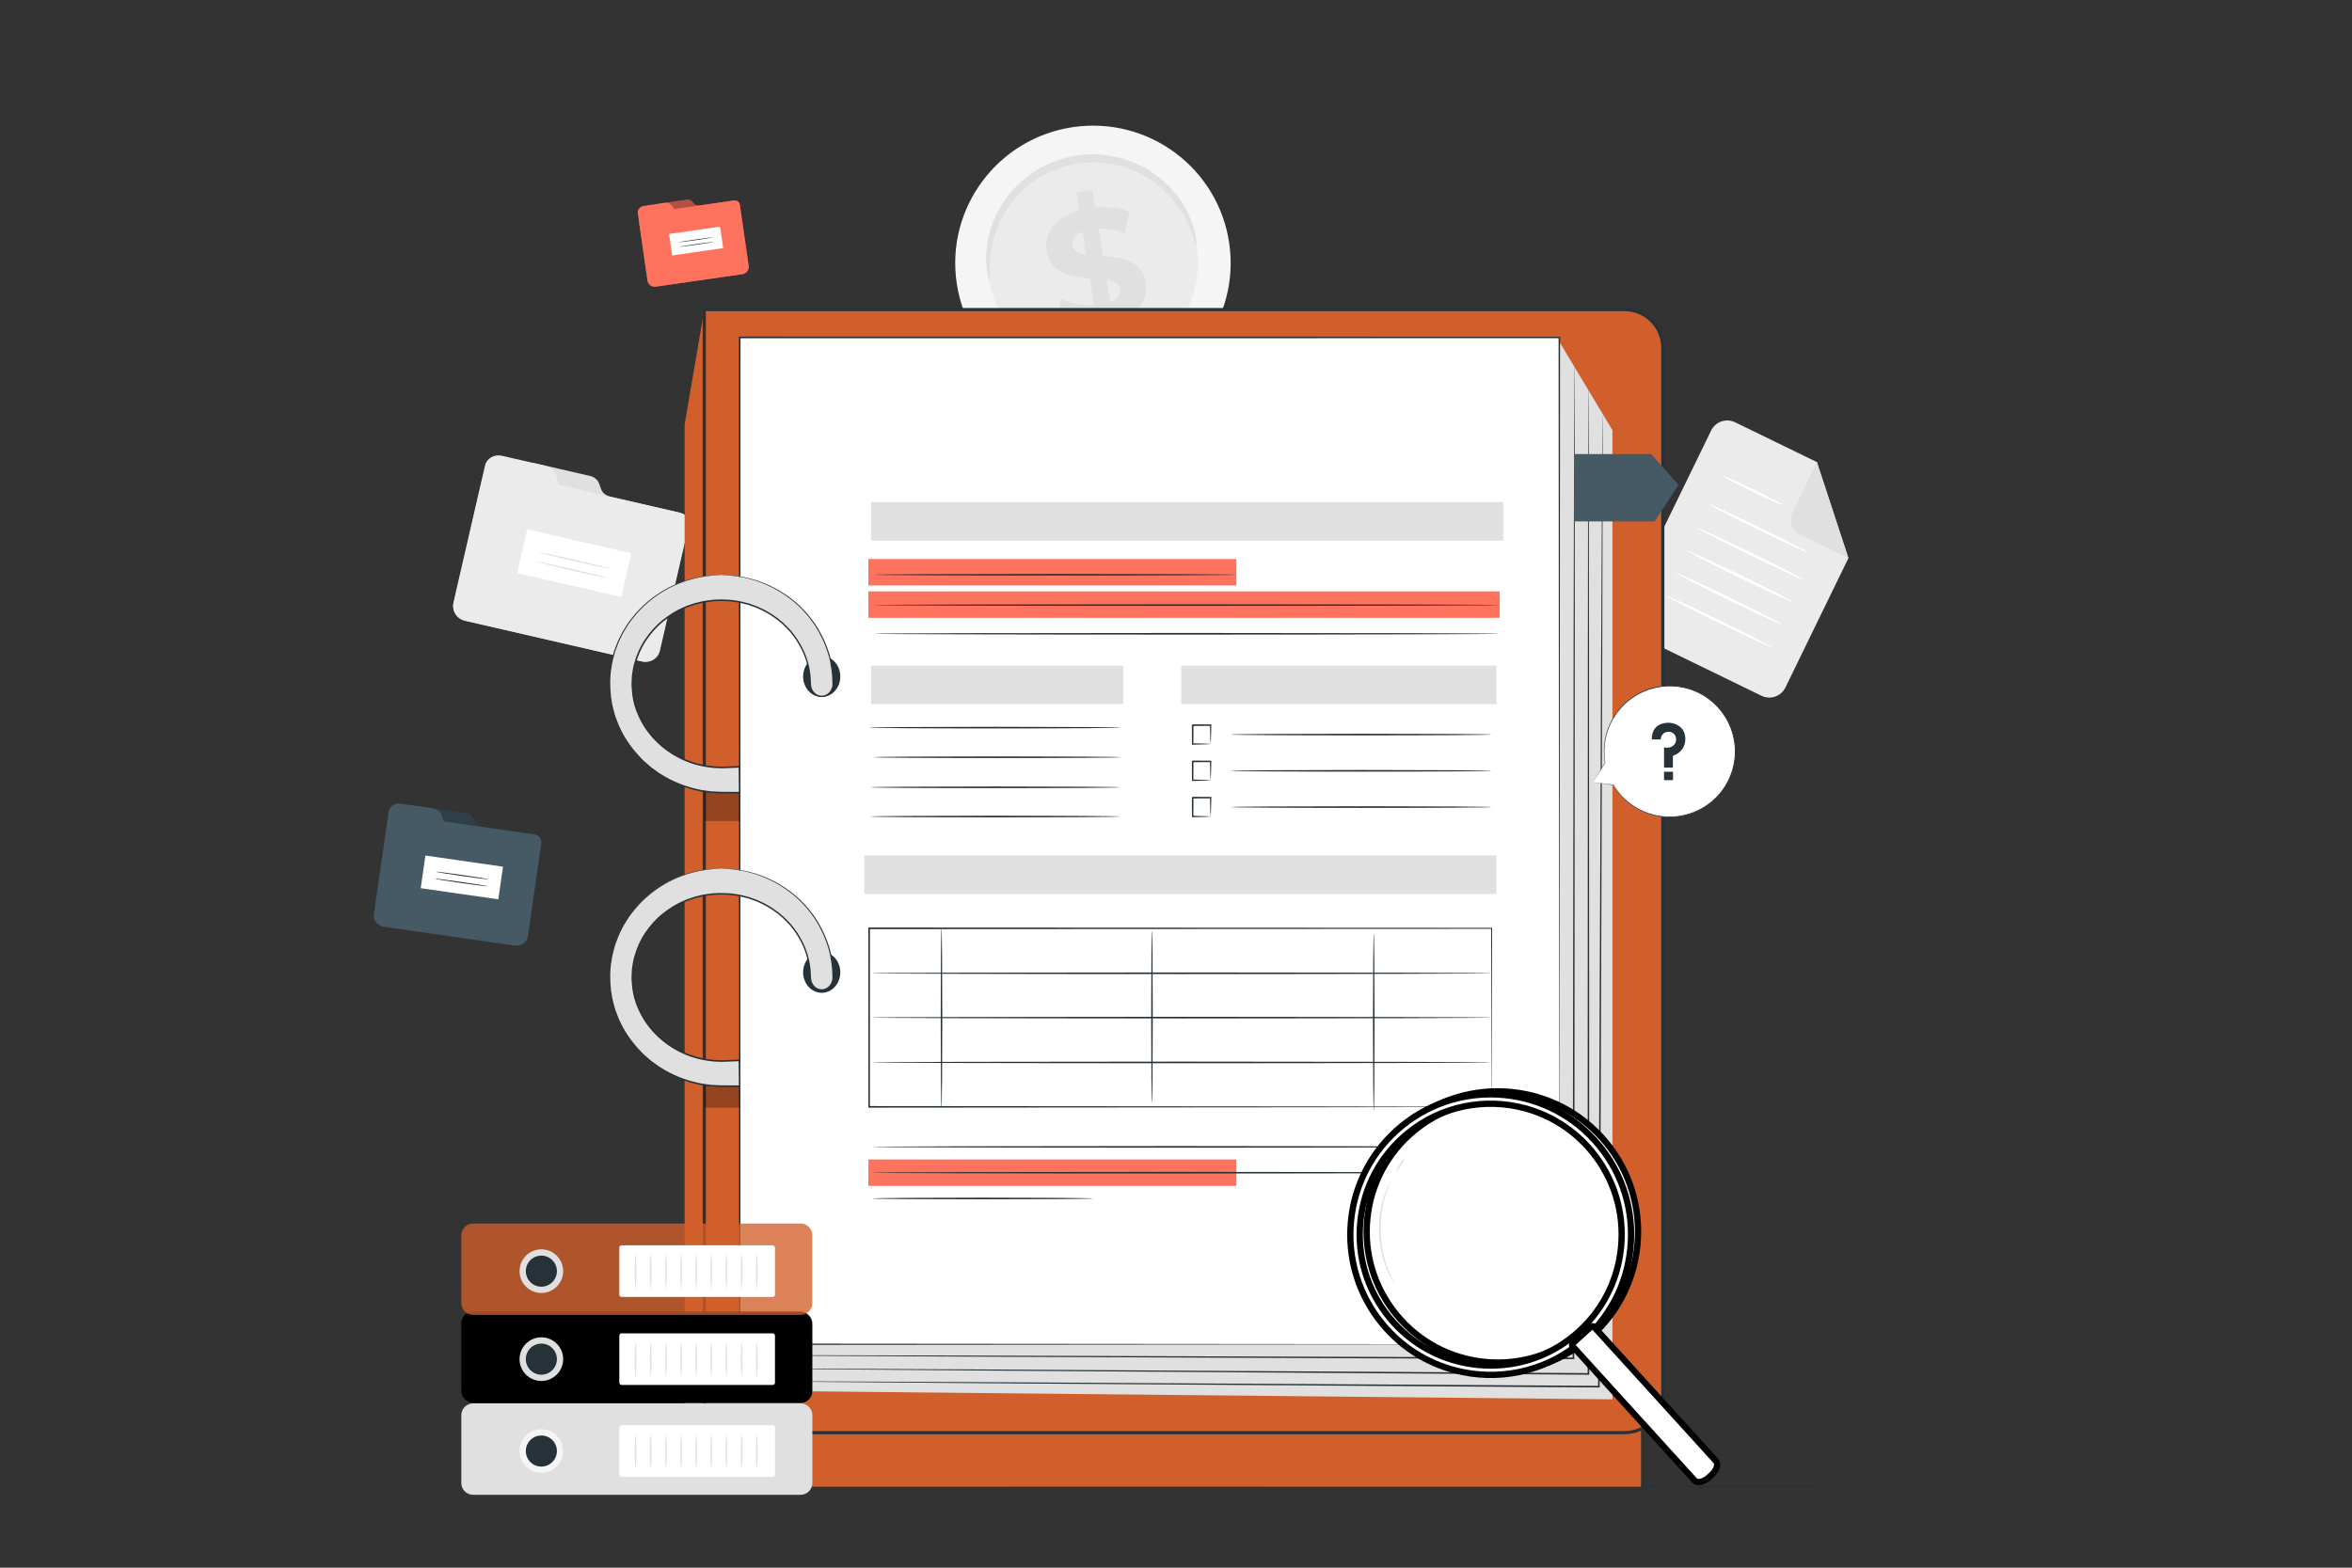 <svg xmlns="http://www.w3.org/2000/svg" viewBox="0 0 750 500"><rect x="0" y="0" width="750" height="500" fill="#333333" stroke="none"/><defs><style>      .cls-1 {        fill: #263238;      }      .cls-2 {        opacity: .3;      }      .cls-3, .cls-4 {        fill: #fff;      }      .cls-5 {        opacity: .78;      }      .cls-5, .cls-6 {        fill: #d15f2b;      }      .cls-7 {        fill: #e0e0e0;      }      .cls-8 {        fill: #455a64;      }      .cls-4 {        stroke: #000;        stroke-miterlimit: 10;        stroke-width: 2px;      }      .cls-9 {        fill: #ebebeb;      }      .cls-10 {        fill: #f5f5f5;      }      .cls-11 {        fill: #ff725e;      }    </style></defs><g id="Background_Complete" data-name="Background Complete"><g><g><path class="cls-10" d="M391.974,77.579c3.479,23.947-13.157,46.186-37.158,49.675-24.002,3.488-46.28-13.096-49.76-37.044-3.481-23.946,13.156-46.186,37.157-49.674,24.001-3.488,46.28,13.097,49.76,37.042Z"></path><path class="cls-9" d="M381.633,79.082c2.652,18.247-10.026,35.196-28.318,37.854-18.289,2.658-35.268-9.981-37.919-28.228-2.651-18.249,10.027-35.198,28.317-37.856,18.291-2.657,35.268,9.981,37.92,28.229Z"></path><path class="cls-7" d="M381.474,78.045c-.2.037-.552-1.396-1.454-3.855-.912-2.443-2.445-5.943-5.296-9.596-1.423-1.818-3.165-3.665-5.259-5.381-2.106-1.695-4.543-3.282-7.313-4.52-1.381-.624-2.835-1.182-4.36-1.612-1.522-.439-3.104-.801-4.738-1.007-1.63-.211-3.306-.336-5.006-.292-1.699.041-3.418.204-5.14.498-1.718.317-3.391.755-4.999,1.301-1.612.544-3.141,1.238-4.6,1.997-1.464.757-2.824,1.641-4.102,2.577-1.284.929-2.457,1.955-3.539,3.015-2.174,2.116-3.916,4.446-5.308,6.762-1.375,2.331-2.374,4.665-3.085,6.863-1.418,4.409-1.65,8.223-1.665,10.83,0,2.618.164,4.085-.037,4.119-.147.03-.647-1.383-.96-4.066-.294-2.666-.345-6.666.922-11.391.636-2.353,1.594-4.873,2.977-7.403,1.4-2.516,3.196-5.056,5.482-7.377,1.137-1.162,2.378-2.285,3.744-3.307,1.361-1.028,2.815-1.999,4.384-2.831,1.566-.835,3.213-1.595,4.949-2.192,1.734-.6,3.538-1.076,5.39-1.416,1.857-.318,3.713-.491,5.547-.525,1.836-.037,3.643.111,5.4.355,1.759.241,3.46.652,5.09,1.149,1.634.489,3.187,1.116,4.654,1.815,2.943,1.392,5.506,3.158,7.687,5.038,2.167,1.899,3.937,3.935,5.344,5.926,2.817,4,4.147,7.773,4.79,10.378.63,2.627.647,4.124.499,4.149Z"></path></g><path class="cls-7" d="M355.132,103.104l.923,5.757-5.14.821-.897-5.601c-5.137.506-10.275-.305-13.455-2.062l1.821-6.723c2.875,1.491,6.796,2.285,10.556,2.053l-1.375-8.584c-5.927-.472-12.604-1.354-13.78-8.704-.872-5.448,2.336-10.757,10.308-12.982l-.913-5.706,5.14-.823.897,5.603c3.904-.309,7.82.118,10.934,1.464l-1.556,6.734c-2.86-1.07-5.672-1.516-8.292-1.415l1.4,8.738c5.918.422,12.493,1.321,13.653,8.566.855,5.346-2.31,10.597-10.223,12.865ZM346.357,81.211l-1.17-7.297c-2.624,1.052-3.465,2.717-3.194,4.413.289,1.797,1.987,2.529,4.364,2.885ZM357.18,92.182c-.289-1.8-1.935-2.537-4.269-2.956l1.136,7.093c2.48-.976,3.396-2.493,3.133-4.138Z"></path></g><g><g><path class="cls-9" d="M561.681,221.904l-41.116-20.022c-2.841-1.384-4.023-4.809-2.639-7.65l27.713-56.91c1.384-2.841,4.809-4.023,7.65-2.64l26.076,12.698,10.054,30.634-20.088,41.25c-1.383,2.841-4.808,4.023-7.65,2.639Z"></path><path class="cls-7" d="M579.365,147.38l-7.8,16.017c-1.287,2.642-.188,5.828,2.454,7.115l15.399,7.502-10.054-30.634Z"></path></g><path class="cls-3" d="M568.436,161.065c-.1.206-4.44-1.701-9.692-4.259-5.254-2.558-9.43-4.799-9.33-5.004.1-.206,4.439,1.701,9.693,4.259,5.252,2.558,9.429,4.798,9.329,5.004Z"></path><path class="cls-3" d="M576.311,176.103c-.1.206-7.19-3.041-15.834-7.25-8.647-4.211-15.573-7.79-15.473-7.996.1-.206,7.189,3.04,15.836,7.25,8.644,4.209,15.572,7.789,15.471,7.995Z"></path><path class="cls-3" d="M575.448,185.038c-.1.206-7.822-3.348-17.244-7.936-9.426-4.59-16.983-8.476-16.883-8.682.1-.206,7.82,3.347,17.246,7.937,9.422,4.588,16.981,8.476,16.881,8.681Z"></path><path class="cls-3" d="M571.974,192.172c-.1.206-7.822-3.348-17.244-7.936-9.426-4.59-16.983-8.477-16.883-8.683.1-.206,7.82,3.347,17.246,7.937,9.422,4.588,16.981,8.476,16.881,8.681Z"></path><path class="cls-3" d="M568.499,199.307c-.1.206-7.822-3.348-17.244-7.936-9.426-4.59-16.983-8.477-16.883-8.683.1-.206,7.82,3.347,17.246,7.937,9.422,4.588,16.981,8.476,16.881,8.681Z"></path><path class="cls-3" d="M565.025,206.442c-.1.206-7.822-3.348-17.244-7.936-9.426-4.59-16.983-8.476-16.883-8.682.1-.206,7.82,3.347,17.246,7.937,9.422,4.588,16.981,8.476,16.881,8.681Z"></path></g><g><g><path class="cls-7" d="M148.072,197.907c-2.464-.567-4.001-3.024-3.434-5.488l8.931-38.778c.454-1.973,2.531-3.179,4.638-2.694l3.647.84c1.488.343,3.027-.156,3.942-1.278l1.15-1.409c.915-1.122,2.454-1.62,3.942-1.278l17.309,3.986c1.349.311,2.444,1.266,2.88,2.512l.54,1.543c.436,1.246,1.531,2.201,2.88,2.512l22.065,5.082c2.107.485,3.446,2.478,2.992,4.451l-9.134,39.661c-.567,2.464-3.024,4.001-5.488,3.433l-56.858-13.094Z"></path><path class="cls-9" d="M192.221,157.884l-14.029-3.263-.714-2.634c-.463-1.709-1.903-3.052-3.719-3.47l-13.72-3.16c-2.442-.562-4.849.836-5.375,3.123l-.368,1.6-9.697,42.106c-.598,2.598,1.166,5.223,3.94,5.862l55.732,12.835c2.774.639,5.509-.95,6.107-3.548l9.161-39.776c.409-1.775-.698-3.544-2.473-3.953l-24.843-5.721Z"></path></g><rect class="cls-3" x="166.078" y="172.453" width="34.037" height="14.32" transform="translate(44.981 -36.51) rotate(12.969)"></rect><path class="cls-7" d="M194.763,181.43c-.028.123-5.154-.952-11.446-2.401-6.295-1.45-11.373-2.725-11.344-2.848.028-.123,5.153.951,11.447,2.401,6.292,1.449,11.371,2.724,11.343,2.848Z"></path><path class="cls-7" d="M194.079,184.403c-.028.123-5.154-.952-11.446-2.401-6.295-1.45-11.373-2.725-11.344-2.848.028-.123,5.153.951,11.447,2.401,6.292,1.449,11.372,2.724,11.343,2.848Z"></path></g></g><g id="Floor"><path class="cls-1" d="M697.187,474.177c0,.144-149.632.26-334.171.26s-334.203-.117-334.203-.26,149.6-.26,334.203-.26,334.171.117,334.171.26Z"></path></g><g id="Ring_Binder" data-name="Ring Binder"><g><g><polygon class="cls-6" points="224.579 98.744 218.31 135.437 218.31 474.177 523.276 474.177 523.276 452.652 224.579 98.744"></polygon><g><path class="cls-6" d="M224.579,98.744h293.457c6.731,0,12.196,5.465,12.196,12.196v333.797c0,6.731-5.465,12.196-12.196,12.196H224.579V98.744h0Z"></path><path class="cls-1" d="M518.036,457.434H224.079V98.244h293.957c7.001,0,12.696,5.695,12.696,12.696v333.797c0,7.001-5.695,12.696-12.696,12.696ZM225.079,456.434h292.957c6.449,0,11.696-5.247,11.696-11.696V110.94c0-6.449-5.247-11.696-11.696-11.696H225.079v357.19Z"></path></g><polygon class="cls-7" points="497.232 108.988 514.165 137.223 514.165 446.308 250.323 443.68 235.877 428.74 497.232 108.988"></polygon><g><rect class="cls-3" x="235.877" y="107.631" width="261.355" height="321.11"></rect><path class="cls-1" d="M497.232,428.74c-.001-2.031-.094-130.13-.232-321.11l.232.232c-77.613.008-166.845.018-261.326.028h-.028l.26-.26c-.016,118.791-.031,229.265-.043,321.11l-.217-.217c157.567.131,259.54.216,261.354.217-1.813.002-103.788.086-261.354.217h-.217s0-.217,0-.217c-.012-91.845-.027-202.318-.043-321.11v-.261s.26,0,.26,0h.028c94.482.01,183.714.02,261.326.028h.233v.233c-.138,190.98-.231,319.08-.233,321.11Z"></path></g><path class="cls-1" d="M267.956,215.765c0,3.609-2.655,6.535-5.93,6.535s-5.93-2.926-5.93-6.535,2.655-6.535,5.93-6.535,5.93,2.926,5.93,6.535Z"></path><g class="cls-2"><polygon points="224.579 261.864 235.877 261.864 235.848 252.128 224.579 252.128 224.579 261.864"></polygon></g><g><path class="cls-7" d="M230.007,183.409c-19.656,0-35.648,15.564-35.648,34.695s16.185,34.696,35.841,34.696h5.677l-.082-8.227-5.594.227c-15.653,0-28.581-11.976-28.581-26.696s12.735-26.695,28.388-26.695,28.389,11.976,28.389,26.695c0,2.209,1.625,4,3.63,4s3.63-1.791,3.63-4c0-19.131-15.992-34.695-35.649-34.695Z"></path><path class="cls-1" d="M230.007,183.409s.286-.004.844.015c.573.022,1.4.054,2.48.096,1.085.095,2.421.312,3.999.552,1.547.392,3.361.75,5.296,1.516,3.883,1.415,8.465,3.861,12.74,7.956.505.538,1.019,1.086,1.541,1.642.258.282.532.552.782.849.237.307.476.617.717.929.471.632.995,1.242,1.444,1.919.432.689.871,1.388,1.316,2.097,1.646,2.909,3.07,6.192,3.872,9.833.326,1.828.696,3.706.725,5.657.026.959.218,1.969-.117,2.982-.299.987-.97,1.892-1.911,2.407-.933.524-2.125.593-3.127.149-1.01-.431-1.785-1.329-2.153-2.364-.19-.516-.268-1.077-.275-1.622-.029-.525-.058-1.051-.087-1.581-.006-1.064-.248-2.112-.407-3.178-.789-4.249-2.892-8.35-5.852-11.853-1.556-1.683-3.233-3.333-5.22-4.625-.939-.724-2.019-1.241-3.047-1.854-.531-.275-1.089-.502-1.635-.758-.547-.253-1.096-.507-1.678-.684-.574-.197-1.149-.395-1.726-.594-.584-.173-1.186-.295-1.781-.446-1.183-.343-2.423-.429-3.649-.629-2.472-.185-5.006-.239-7.514.195-1.267.128-2.494.498-3.743.786-.617.172-1.217.409-1.829.611l-.915.316-.885.398c-2.4.986-4.615,2.43-6.669,4.073-2.077,1.633-3.834,3.676-5.344,5.881-1.529,2.204-2.646,4.708-3.374,7.324-.421,1.299-.577,2.66-.805,4.011-.061,1.368-.207,2.742-.066,4.119.152,2.748.74,5.509,1.859,8.072,2.582,6.214,7.612,11.135,13.423,13.956,2.903,1.44,6.029,2.335,9.166,2.712.78.143,1.567.166,2.351.201.783.04,1.562.093,2.35.033,1.571-.063,3.13-.126,4.678-.188l.261-.011.002.261c.027,2.79.053,5.529.079,8.227l.002.254-.252-.002c-2.109-.014-4.193.027-6.269-.032-1.04-.053-2.076-.106-3.107-.158-1.021-.152-2.037-.304-3.048-.455-4.016-.77-7.816-2.181-11.235-4.09-.834-.514-1.707-.957-2.494-1.521-.784-.569-1.564-1.134-2.339-1.696-.72-.63-1.436-1.257-2.148-1.879-.366-.301-.696-.637-1.011-.986l-.962-1.024c-2.492-2.771-4.586-5.802-6.022-9.041-.413-.783-.653-1.635-.984-2.44l-.461-1.217-.336-1.247c-.205-.832-.475-1.644-.622-2.475-.132-.834-.262-1.662-.391-2.482-.349-3.296-.367-6.542.197-9.588.177-1.541.629-2.995,1.006-4.433.156-.73.493-1.393.728-2.082.273-.674.478-1.37.801-2.005.663-1.26,1.183-2.564,1.963-3.685.362-.576.719-1.146,1.072-1.708.373-.549.798-1.052,1.186-1.569,3.176-4.102,6.893-7.043,10.409-9.051.44-.252.861-.522,1.295-.745.443-.206.878-.409,1.304-.607.857-.385,1.655-.816,2.484-1.068.814-.287,1.592-.561,2.334-.823.753-.221,1.484-.376,2.167-.551,1.36-.389,2.607-.513,3.674-.672.535-.068,1.025-.164,1.479-.191.453-.019.864-.035,1.232-.05.723-.026,1.277-.047,1.665-.061.374-.011.564-.006.564-.006,0,0-.19.024-.564.05-.387.024-.939.058-1.66.103-.367.021-.776.045-1.227.071-.451.034-.939.137-1.471.211-1.062.172-2.302.308-3.652.709-.678.181-1.404.341-2.152.567-.735.266-1.507.544-2.315.836-.823.256-1.613.69-2.462,1.078-.422.2-.853.404-1.292.612-.43.225-.846.496-1.282.748-3.479,2.015-7.152,4.952-10.283,9.031-.383.515-.802,1.014-1.169,1.56-.348.559-.699,1.124-1.055,1.697-.769,1.113-1.277,2.407-1.93,3.656-.318.63-.517,1.32-.785,1.987-.229.682-.561,1.339-.713,2.062-.367,1.424-.81,2.863-.98,4.388-.55,3.014-.521,6.223-.168,9.479.13.811.261,1.628.393,2.451.147.82.416,1.622.621,2.443l.335,1.231.459,1.201c.329.794.567,1.635.977,2.408,1.424,3.195,3.5,6.184,5.965,8.915l.952,1.01c.311.345.638.676,1,.972.704.614,1.412,1.231,2.124,1.852.766.553,1.537,1.11,2.312,1.67.778.556,1.641.991,2.464,1.497,3.379,1.88,7.13,3.267,11.094,4.022.998.148,2,.296,3.008.446,1.017.051,2.039.101,3.066.152,2.061.057,4.156.014,6.262.026l-.249.252c-.028-2.698-.057-5.437-.086-8.227l.263.25c-1.55.064-3.113.127-4.686.192-.784.061-1.582.008-2.382-.032-.8-.034-1.603-.059-2.396-.203-3.191-.383-6.372-1.292-9.327-2.755-5.915-2.868-11.042-7.877-13.678-14.22-1.141-2.616-1.743-5.436-1.897-8.242-.142-1.406.004-2.808.069-4.205.231-1.379.393-2.768.822-4.094.744-2.67,1.886-5.224,3.445-7.471,1.54-2.248,3.333-4.327,5.448-5.989,2.092-1.672,4.348-3.14,6.791-4.141l.901-.404.931-.321c.622-.205,1.233-.445,1.861-.62,1.271-.293,2.519-.667,3.808-.796,2.55-.438,5.125-.383,7.637-.19,1.245.203,2.505.294,3.708.643.604.154,1.215.279,1.809.456.586.203,1.171.405,1.754.606.591.181,1.149.439,1.705.697.555.26,1.121.492,1.661.773,1.045.624,2.14,1.153,3.095,1.889,2.017,1.317,3.72,2.997,5.299,4.712,3.005,3.567,5.135,7.745,5.93,12.07.161,1.085.402,2.151.407,3.233.028.538.056,1.074.084,1.607.007.514.075,1.011.247,1.482.331.939,1.03,1.746,1.924,2.129.887.394,1.939.337,2.77-.126.839-.456,1.453-1.271,1.728-2.171.309-.896.134-1.885.108-2.847-.022-1.93-.384-3.788-.699-5.597-.782-3.605-2.18-6.858-3.799-9.746-.438-.704-.87-1.399-1.296-2.083-.442-.673-.959-1.279-1.424-1.907-.238-.31-.473-.618-.707-.924-.246-.295-.517-.565-.772-.845-.515-.554-1.022-1.1-1.521-1.636-4.221-4.08-8.756-6.538-12.606-7.974-1.918-.776-3.72-1.147-5.257-1.554-1.567-.254-2.897-.487-3.977-.599-1.076-.064-1.901-.114-2.472-.148-.557-.036-.843-.068-.843-.068Z"></path></g><path class="cls-1" d="M267.956,310.113c0,3.609-2.655,6.535-5.93,6.535s-5.93-2.926-5.93-6.535,2.655-6.535,5.93-6.535,5.93,2.926,5.93,6.535Z"></path><rect class="cls-11" x="276.901" y="188.623" width="201.326" height="8.427"></rect><rect class="cls-11" x="276.901" y="178.293" width="117.344" height="8.427"></rect><rect class="cls-11" x="276.901" y="369.8" width="117.344" height="8.427"></rect><g><rect class="cls-7" x="277.772" y="160.153" width="201.578" height="12.291"></rect><rect class="cls-7" x="275.602" y="272.818" width="201.578" height="12.291"></rect><rect class="cls-7" x="277.772" y="212.279" width="80.394" height="12.291"></rect><rect class="cls-7" x="376.669" y="212.279" width="100.512" height="12.291"></rect><path class="cls-1" d="M394.244,183.305c0,.144-25.869.26-57.772.26s-57.778-.116-57.778-.26,25.863-.26,57.778-.26,57.772.116,57.772.26Z"></path><path class="cls-1" d="M478.226,192.977c0,.144-44.719.26-99.87.26s-99.879-.116-99.879-.26,44.709-.26,99.879-.26,99.87.116,99.87.26Z"></path><path class="cls-1" d="M478.226,202.138c0,.144-44.719.26-99.87.26s-99.879-.116-99.879-.26,44.709-.26,99.879-.26,99.87.116,99.87.26Z"></path><path class="cls-1" d="M357.467,232.069c0,.144-17.984.26-40.162.26s-40.166-.116-40.166-.26,17.98-.26,40.166-.26,40.162.116,40.162.26Z"></path><path class="cls-1" d="M357.467,241.51c0,.144-17.685.26-39.495.26s-39.499-.116-39.499-.26,17.681-.26,39.499-.26,39.495.116,39.495.26Z"></path><path class="cls-1" d="M357.139,251.105c0,.144-17.837.26-39.834.26s-39.838-.116-39.838-.26,17.833-.26,39.838-.26,39.834.116,39.834.26Z"></path><path class="cls-1" d="M357.139,260.42c0,.144-17.837.26-39.834.26s-39.838-.116-39.838-.26,17.833-.26,39.838-.26,39.834.116,39.834.26Z"></path><g><path class="cls-1" d="M475.635,234.283c0,.144-18.627.26-41.598.26s-41.602-.116-41.602-.26,18.623-.26,41.602-.26,41.598.116,41.598.26Z"></path><path class="cls-1" d="M386.045,237.293c-.032-.034-.064-.668-.105-1.728-.04-1.061-.088-2.537-.109-4.292l.214.225c-1.702.01-3.65.022-5.728.035-.055.056.468-.492.247-.259v.41s0,.408,0,.408c0,.271-.001.539-.002.805-.002.53-.004,1.049-.006,1.556-.009,1.001-.017,1.952-.025,2.84l-.214-.225c1.671.022,3.075.073,4.085.114,1.008.043,1.612.077,1.644.11.032.033-.51.067-1.507.11-.996.042-2.456.092-4.222.115l-.212.003-.002-.227c-.008-.888-.016-1.838-.025-2.84-.002-.507-.004-1.026-.006-1.556,0-.266-.001-.534-.002-.805v-.408s0-.206,0-.206v-.103s0-.051,0-.051v-.05c-.221.232.301-.318.248-.261,2.078.013,4.026.025,5.728.035h.216s-.002.225-.002.225c-.021,1.855-.069,3.39-.109,4.436-.041,1.048-.073,1.618-.105,1.584Z"></path></g><g><path class="cls-1" d="M475.635,245.847c0,.144-18.627.26-41.598.26s-41.602-.116-41.602-.26,18.623-.26,41.602-.26,41.598.116,41.598.26Z"></path><path class="cls-1" d="M386.045,248.857c-.032-.034-.064-.668-.105-1.728-.04-1.061-.088-2.537-.109-4.292l.214.225c-1.702.01-3.65.022-5.728.035-.055.056.468-.492.247-.259v.41s0,.408,0,.408c0,.271-.001.539-.002.805-.002.53-.004,1.049-.006,1.556-.009,1.001-.017,1.952-.025,2.84l-.214-.225c1.671.022,3.075.073,4.085.115,1.008.043,1.612.077,1.644.11.032.033-.51.067-1.507.11-.996.042-2.456.093-4.222.115l-.212.003-.002-.227c-.008-.888-.016-1.838-.025-2.84-.002-.507-.004-1.026-.006-1.556,0-.266-.001-.534-.002-.805v-.408s0-.205,0-.205v-.103s0-.052,0-.052v-.05c-.221.232.301-.318.248-.261,2.078.013,4.026.025,5.728.035h.216s-.002.225-.002.225c-.021,1.855-.069,3.39-.109,4.436-.041,1.048-.073,1.618-.105,1.584Z"></path></g><g><path class="cls-1" d="M475.635,257.41c0,.144-18.627.26-41.598.26s-41.602-.116-41.602-.26,18.623-.26,41.602-.26,41.598.116,41.598.26Z"></path><path class="cls-1" d="M386.045,260.42c-.032-.034-.064-.668-.105-1.728-.04-1.061-.088-2.537-.109-4.292l.214.225c-1.702.01-3.65.022-5.728.035-.055.056.468-.492.247-.259v.41s0,.408,0,.408c0,.271-.001.539-.002.805-.002.53-.004,1.049-.006,1.556-.009,1.001-.017,1.952-.025,2.84l-.214-.225c1.671.022,3.075.073,4.085.115,1.008.043,1.612.077,1.644.11.032.034-.51.067-1.507.11-.996.042-2.456.093-4.222.114l-.212.003-.002-.228c-.008-.888-.016-1.838-.025-2.84-.002-.507-.004-1.026-.006-1.556,0-.266-.001-.534-.002-.805v-.408s0-.205,0-.205v-.103s0-.052,0-.052v-.05c-.221.232.301-.318.248-.261,2.078.013,4.026.025,5.728.035h.216s-.002.225-.002.225c-.021,1.855-.069,3.39-.109,4.436-.041,1.048-.073,1.618-.105,1.584Z"></path></g><g><path class="cls-1" d="M475.635,353.021s-.01-.338-.015-.986c-.004-.655-.009-1.616-.016-2.878-.008-2.539-.021-6.285-.037-11.154-.019-9.733-.048-23.949-.084-41.922l.152.16c-45.438.023-117.512.059-198.474.1h-.012l.247-.26c-.002,19.592-.004,38.688-.006,56.94l-.241-.254c56.754.046,106.342.087,141.753.116,17.718.031,31.887.055,41.637.072,4.873.014,8.639.026,11.197.033,1.272.007,2.242.013,2.903.016.655.006.997.016.997.016,0,0-.321.011-.966.016-.655.004-1.615.009-2.874.016-2.546.008-6.295.019-11.145.033-9.736.017-23.886.042-41.581.072-35.452.029-85.099.069-141.921.116h-.242s0-.254,0-.254c-.002-18.252-.004-37.348-.006-56.94v-.26s.247,0,.247,0h.012c80.962.041,153.036.077,198.474.1h.153s0,.16,0,.16c-.036,18.014-.064,32.263-.084,42.017-.016,4.853-.029,8.587-.037,11.118-.007,1.25-.012,2.202-.016,2.85-.005.638-.015.954-.015.954Z"></path><path class="cls-1" d="M475.635,310.411c0,.144-44.312.26-98.961.26s-98.97-.116-98.97-.26,44.302-.26,98.97-.26,98.961.116,98.961.26Z"></path><path class="cls-1" d="M475.635,324.551c0,.144-44.312.26-98.961.26s-98.97-.116-98.97-.26,44.302-.26,98.97-.26,98.961.116,98.961.26Z"></path><path class="cls-1" d="M475.635,338.845c0,.144-44.312.26-98.961.26s-98.97-.116-98.97-.26,44.302-.26,98.97-.26,98.961.116,98.961.26Z"></path><path class="cls-1" d="M300.219,353.519c-.137,0-.247-12.88-.247-28.764s.111-28.767.247-28.767.247,12.877.247,28.767-.111,28.764-.247,28.764Z"></path><path class="cls-1" d="M367.339,351.789c-.136,0-.247-12.298-.247-27.466s.111-27.469.247-27.469.247,12.296.247,27.469-.111,27.466-.247,27.466Z"></path><path class="cls-1" d="M438.063,354.384c-.137,0-.247-12.686-.247-28.331s.111-28.334.247-28.334.247,12.683.247,28.334-.111,28.331-.247,28.331Z"></path></g><path class="cls-1" d="M471.685,365.783c0,.144-43.341.26-96.792.26s-96.801-.116-96.801-.26,43.332-.26,96.801-.26,96.792.117,96.792.26Z"></path><path class="cls-1" d="M471.685,374.013c0,.144-43.341.26-96.792.26s-96.801-.116-96.801-.26,43.332-.26,96.801-.26,96.792.117,96.792.26Z"></path><path class="cls-1" d="M348.539,382.243c0,.144-15.771.26-35.222.26s-35.225-.116-35.225-.26,15.768-.26,35.225-.26,35.222.116,35.222.26Z"></path></g><g class="cls-2"><polygon points="224.579 353.275 235.877 353.275 235.848 343.539 224.579 343.539 224.579 353.275"></polygon></g><g><path class="cls-7" d="M230.007,277.035c-19.656,0-35.648,15.565-35.648,34.695s16.185,34.696,35.841,34.696h5.677l-.082-8.227-5.594.227c-15.653,0-28.581-11.976-28.581-26.696s12.735-26.695,28.388-26.695,28.389,11.976,28.389,26.695c0,2.209,1.625,4,3.63,4s3.63-1.791,3.63-4c0-19.131-15.992-34.695-35.649-34.695Z"></path><path class="cls-1" d="M230.007,277.035s.286-.004.844.015c.573.022,1.4.055,2.48.097,1.085.095,2.421.312,3.999.552,1.547.392,3.361.75,5.296,1.516,3.883,1.415,8.465,3.862,12.74,7.956.505.538,1.019,1.086,1.541,1.642.258.281.532.552.782.849.237.307.476.617.717.929.471.631.995,1.242,1.444,1.919.432.689.871,1.388,1.316,2.097,1.646,2.909,3.07,6.192,3.872,9.833.326,1.828.696,3.706.725,5.657.026.959.218,1.969-.117,2.982-.299.987-.97,1.892-1.911,2.407-.933.524-2.125.593-3.127.149-1.01-.431-1.785-1.329-2.153-2.364-.19-.516-.268-1.077-.275-1.622-.029-.524-.058-1.051-.087-1.581-.006-1.064-.248-2.112-.407-3.178-.789-4.249-2.892-8.35-5.852-11.853-1.556-1.683-3.233-3.333-5.22-4.625-.939-.724-2.019-1.241-3.047-1.854-.531-.275-1.089-.503-1.635-.758-.547-.253-1.096-.507-1.678-.683-.574-.197-1.149-.395-1.726-.594-.584-.173-1.186-.295-1.781-.446-1.183-.343-2.423-.429-3.649-.629-2.472-.185-5.006-.239-7.514.195-1.267.128-2.494.498-3.743.786-.617.172-1.217.409-1.829.611l-.915.316-.885.398c-2.4.986-4.615,2.43-6.669,4.073-2.077,1.633-3.834,3.675-5.344,5.881-1.529,2.204-2.646,4.708-3.374,7.324-.421,1.299-.577,2.66-.805,4.011-.061,1.368-.207,2.742-.066,4.119.152,2.748.74,5.509,1.859,8.072,2.582,6.214,7.612,11.135,13.423,13.956,2.903,1.44,6.029,2.335,9.166,2.712.78.143,1.567.166,2.351.201.783.04,1.562.093,2.35.033,1.571-.063,3.13-.126,4.678-.188l.261-.011.002.261c.027,2.79.053,5.529.079,8.227l.002.253-.252-.002c-2.109-.014-4.193.027-6.269-.032-1.04-.053-2.076-.106-3.107-.158-1.021-.152-2.037-.304-3.048-.455-4.016-.77-7.816-2.181-11.235-4.09-.834-.514-1.707-.957-2.494-1.521-.784-.568-1.564-1.134-2.339-1.696-.72-.63-1.436-1.257-2.148-1.879-.366-.301-.696-.637-1.011-.986l-.962-1.024c-2.492-2.771-4.586-5.802-6.022-9.041-.413-.783-.653-1.635-.984-2.44l-.461-1.217-.336-1.247c-.205-.832-.475-1.644-.622-2.475-.132-.834-.262-1.662-.391-2.482-.349-3.296-.367-6.542.197-9.588.177-1.541.629-2.995,1.006-4.433.156-.73.493-1.393.728-2.082.273-.674.478-1.37.801-2.005.663-1.26,1.183-2.564,1.963-3.685.362-.576.719-1.146,1.072-1.709.373-.549.798-1.051,1.186-1.569,3.176-4.102,6.893-7.043,10.409-9.051.44-.252.861-.522,1.295-.745.443-.206.878-.409,1.304-.608.857-.385,1.655-.816,2.484-1.067.814-.287,1.592-.561,2.334-.823.753-.221,1.484-.376,2.167-.551,1.36-.389,2.607-.513,3.674-.672.535-.068,1.025-.164,1.479-.191.453-.019.864-.035,1.232-.05.723-.026,1.277-.047,1.665-.061.374-.011.564-.006.564-.006,0,0-.19.024-.564.05-.387.024-.939.058-1.66.103-.367.021-.776.045-1.227.071-.451.034-.939.137-1.471.211-1.062.172-2.302.308-3.652.709-.678.181-1.404.342-2.152.567-.735.266-1.507.544-2.315.836-.823.256-1.613.69-2.462,1.078-.422.2-.853.404-1.292.612-.43.225-.846.496-1.282.748-3.479,2.015-7.152,4.952-10.283,9.031-.383.515-.802,1.014-1.169,1.56-.348.559-.699,1.124-1.055,1.697-.769,1.113-1.277,2.407-1.93,3.656-.318.63-.517,1.32-.785,1.987-.229.682-.561,1.339-.713,2.062-.367,1.424-.81,2.863-.98,4.388-.55,3.014-.521,6.223-.168,9.479.13.81.261,1.628.393,2.451.147.82.416,1.622.621,2.443l.335,1.231.459,1.201c.329.794.567,1.635.977,2.408,1.424,3.195,3.5,6.184,5.965,8.915l.952,1.009c.311.345.638.676,1,.972.704.614,1.412,1.231,2.124,1.852.766.553,1.537,1.11,2.312,1.67.778.556,1.641.991,2.464,1.497,3.379,1.88,7.13,3.267,11.094,4.022.998.148,2,.296,3.008.446,1.017.051,2.039.101,3.066.152,2.061.057,4.156.014,6.262.026l-.249.252c-.028-2.698-.057-5.437-.086-8.227l.263.25c-1.55.064-3.113.127-4.686.192-.784.061-1.582.008-2.382-.031-.8-.034-1.603-.059-2.396-.203-3.191-.383-6.372-1.292-9.327-2.755-5.915-2.868-11.042-7.877-13.678-14.22-1.141-2.616-1.743-5.436-1.897-8.242-.142-1.406.004-2.808.069-4.205.231-1.379.393-2.769.822-4.094.744-2.67,1.886-5.224,3.445-7.471,1.54-2.248,3.333-4.327,5.448-5.989,2.092-1.672,4.348-3.14,6.791-4.141l.901-.404.931-.321c.622-.205,1.233-.445,1.861-.62,1.271-.293,2.519-.667,3.808-.797,2.55-.438,5.125-.382,7.637-.19,1.245.204,2.505.294,3.708.643.604.154,1.215.279,1.809.456.586.203,1.171.405,1.754.606.591.181,1.149.439,1.705.697.555.26,1.121.492,1.661.773,1.045.624,2.14,1.153,3.095,1.889,2.017,1.317,3.72,2.997,5.299,4.712,3.005,3.567,5.135,7.745,5.93,12.07.161,1.085.402,2.151.407,3.233.028.538.056,1.074.084,1.607.007.514.075,1.011.247,1.482.331.939,1.03,1.746,1.924,2.129.887.394,1.939.337,2.77-.126.839-.456,1.453-1.271,1.728-2.171.309-.896.134-1.885.108-2.847-.022-1.93-.384-3.788-.699-5.597-.782-3.605-2.18-6.858-3.799-9.746-.438-.704-.87-1.399-1.296-2.083-.442-.673-.959-1.279-1.424-1.907-.238-.31-.473-.618-.707-.924-.246-.295-.517-.565-.772-.845-.515-.554-1.022-1.1-1.521-1.636-4.221-4.08-8.756-6.538-12.606-7.974-1.918-.776-3.72-1.147-5.257-1.554-1.567-.254-2.897-.487-3.977-.599-1.076-.064-1.901-.114-2.472-.148-.557-.036-.843-.068-.843-.068Z"></path></g><path class="cls-1" d="M243.378,436.497s.451-.014,1.333-.016c.89,0,2.2,0,3.917,0,3.454.012,8.538.029,15.099.051,13.14.066,32.185.162,55.842.281,47.332.285,113.113.681,186.951,1.126l-.261.259c0-8.159,0-16.843-.001-25.619.03-79.757.057-151.95.076-204.215.035-26.124.063-47.265.083-61.885.021-7.3.038-12.97.049-16.825.011-1.917.02-3.381.026-4.376.009-.986.027-1.491.027-1.491,0,0,.018.505.027,1.491.006.994.014,2.458.026,4.376.011,3.855.028,9.525.049,16.825.019,14.62.048,35.761.083,61.885.019,52.265.046,124.458.076,204.215,0,8.775,0,17.46-.001,25.619v.261l-.261-.002c-73.837-.511-139.618-.966-186.949-1.293-23.657-.187-42.701-.337-55.841-.441-6.56-.063-11.644-.111-15.098-.144-1.717-.022-3.027-.039-3.917-.05-.882-.014-1.333-.034-1.333-.034Z"></path><path class="cls-1" d="M239.049,432.254s.45-.015,1.329-.02c.888-.002,2.194-.006,3.907-.01,3.445.002,8.517.006,15.062.01,13.109.03,32.11.074,55.72.128,47.237.155,112.904.371,186.671.613l-.26.259c.008-8.604.017-17.751.027-27,.112-80.013.213-152.437.287-204.87.062-26.208.112-47.416.147-62.083.029-7.324.051-13.012.066-16.879.013-1.923.023-3.392.03-4.39.01-.989.028-1.495.028-1.495,0,0,.017.507.025,1.496.005.997.012,2.466.021,4.39.007,3.867.018,9.555.031,16.879.005,14.667.011,35.876.019,62.083-.034,52.432-.082,124.857-.134,204.87-.01,9.248-.02,18.396-.029,27v.26s-.26-.001-.26-.001c-73.766-.308-139.434-.583-186.67-.78-23.61-.122-42.611-.22-55.719-.288-6.544-.044-11.616-.079-15.061-.102-1.712-.017-3.019-.03-3.907-.039-.879-.012-1.329-.03-1.329-.03Z"></path><path class="cls-1" d="M247.262,440.572s.451-.014,1.332-.017c.889,0,2.198,0,3.913,0,3.451.012,8.53.029,15.082.05,13.124.066,32.143.161,55.76.279,47.251.283,112.893.676,186.5,1.118l-.261.258c.029-7.531.059-15.559.09-23.666.334-79.064.636-150.629.855-202.44.134-25.897.243-46.854.319-61.347.049-7.237.087-12.857.113-16.679.019-1.901.033-3.352.042-4.337.012-.977.032-1.478.032-1.478,0,0,.016.501.021,1.478.002.986.005,2.437.009,4.338-.003,3.821-.009,9.442-.015,16.679-.036,14.493-.088,35.45-.153,61.347-.18,51.811-.428,123.377-.702,202.441-.031,8.106-.063,16.134-.092,23.666v.26s-.261-.002-.261-.002c-73.606-.506-139.248-.958-186.499-1.283-23.616-.186-42.635-.336-55.758-.439-6.552-.062-11.631-.111-15.081-.144-1.715-.022-3.023-.039-3.913-.05-.881-.014-1.331-.034-1.331-.034Z"></path></g><polygon class="cls-8" points="502.033 144.822 526.522 144.822 535.249 154.623 527.656 166.299 502.011 166.299 502.033 144.822"></polygon></g></g><g id="Folders"><g><g><g><path class="cls-8" d="M122.077,295.517c-1.838-.264-3.113-1.968-2.849-3.806l4.159-28.926c.212-1.472,1.657-2.482,3.229-2.256l2.72.391c1.11.16,2.206-.3,2.806-1.177l.755-1.102c.601-.877,1.696-1.336,2.806-1.177l12.911,1.856c1.006.145,1.866.776,2.262,1.662l.489,1.096c.395.885,1.255,1.517,2.262,1.662l16.459,2.367c1.572.226,2.674,1.602,2.462,3.074l-4.254,29.584c-.264,1.838-1.968,3.113-3.806,2.849l-42.412-6.099Z"></path><g class="cls-2"><path d="M122.077,295.517c-1.838-.264-3.113-1.968-2.849-3.806l4.159-28.926c.212-1.472,1.657-2.482,3.229-2.256l2.72.391c1.11.16,2.206-.3,2.806-1.177l.755-1.102c.601-.877,1.696-1.336,2.806-1.177l12.911,1.856c1.006.145,1.866.776,2.262,1.662l.489,1.096c.395.885,1.255,1.517,2.262,1.662l16.459,2.367c1.572.226,2.674,1.602,2.462,3.074l-4.254,29.584c-.264,1.838-1.968,3.113-3.806,2.849l-42.412-6.099Z"></path></g></g><path class="cls-8" d="M152.004,263.508l-10.467-1.529-.684-1.884c-.444-1.222-1.579-2.117-2.935-2.312l-10.234-1.472c-1.822-.262-3.497.909-3.743,2.615l-.172,1.193-4.516,31.408c-.279,1.938,1.173,3.751,3.243,4.048l41.572,5.978c2.07.298,3.973-1.032,4.252-2.971l4.266-29.671c.19-1.324-.728-2.551-2.052-2.741l-18.531-2.665Z"></path></g><rect class="cls-3" x="134.775" y="274.594" width="24.996" height="10.517" transform="translate(41.33 -18.112) rotate(8.182)"></rect><path class="cls-1" d="M155.922,280.467c-.013.092-3.83-.38-8.524-1.055-4.695-.675-8.49-1.297-8.476-1.389.013-.092,3.829.381,8.524,1.056,4.694.675,8.489,1.297,8.476,1.389Z"></path><path class="cls-1" d="M155.604,282.684c-.013.092-3.83-.381-8.524-1.055-4.695-.675-8.49-1.297-8.476-1.389.013-.092,3.829.38,8.524,1.056,4.694.675,8.489,1.297,8.476,1.389Z"></path></g><g><g><g><path class="cls-11" d="M208.995,91.436c-1.208.174-2.329-.664-2.503-1.872l-2.743-19.014c-.14-.967.585-1.873,1.618-2.022l1.788-.258c.73-.105,1.335-.598,1.552-1.263l.272-.835c.216-.665.822-1.158,1.552-1.263l8.487-1.225c.662-.095,1.321.144,1.735.628l.512.6c.414.485,1.073.724,1.735.628l10.819-1.561c1.033-.149,1.984.514,2.123,1.482l2.806,19.447c.174,1.208-.664,2.328-1.872,2.503l-27.879,4.022Z"></path><g class="cls-2"><path d="M208.995,91.436c-1.208.174-2.329-.664-2.503-1.872l-2.743-19.014c-.14-.967.585-1.873,1.618-2.022l1.788-.258c.73-.105,1.335-.598,1.552-1.263l.272-.835c.216-.665.822-1.158,1.552-1.263l8.487-1.225c.662-.095,1.321.144,1.735.628l.512.6c.414.485,1.073.724,1.735.628l10.819-1.561c1.033-.149,1.984.514,2.123,1.482l2.806,19.447c.174,1.208-.664,2.328-1.872,2.503l-27.879,4.022Z"></path></g></g><path class="cls-11" d="M221.931,65.697l-6.885.978-.781-1.061c-.506-.688-1.389-1.042-2.279-.913l-6.727.971c-1.197.173-2.037,1.222-1.875,2.343l.113.784,2.979,20.646c.184,1.274,1.436,2.148,2.796,1.952l27.327-3.943c1.36-.196,2.314-1.388,2.13-2.662l-2.814-19.503c-.126-.87-.933-1.474-1.803-1.348l-12.181,1.758Z"></path></g><rect class="cls-3" x="213.764" y="73.425" width="16.432" height="6.913" transform="translate(-8.704 32.487) rotate(-8.21)"></rect><path class="cls-1" d="M227.548,75.665c.009.06-2.486.471-5.571.916-3.086.445-5.595.757-5.603.697-.009-.06,2.485-.47,5.572-.916,3.085-.445,5.594-.757,5.603-.697Z"></path><path class="cls-1" d="M227.759,77.122c.009.06-2.486.47-5.571.916-3.086.445-5.595.757-5.603.697-.009-.061,2.485-.47,5.572-.916,3.085-.445,5.594-.757,5.603-.697Z"></path></g></g><g id="Speech_Bubble_2" data-name="Speech Bubble 2"><g><g><path class="cls-3" d="M507.941,249.483l6.509.838c1.904,3.223,4.693,5.977,8.248,7.851,10.222,5.389,22.877,1.472,28.266-8.75,5.389-10.222,1.472-22.877-8.75-28.266-10.222-5.389-22.877-1.472-28.266,8.75-2.25,4.268-2.872,8.959-2.096,13.37l-.005-.011-3.906,6.217Z"></path><path class="cls-1" d="M507.941,249.483s.095-.14.268-.408c.177-.275.431-.67.763-1.188.669-1.047,1.651-2.586,2.929-4.587l-.114-.007.005.011c.015.033.054.047.086.032.027-.012.042-.042.037-.071-.455-2.69-.536-6.328.815-10.275.335-.982.753-1.978,1.275-2.964.568-.959,1.121-1.973,1.869-2.9,1.431-1.89,3.279-3.654,5.518-5.054,2.234-1.401,4.854-2.434,7.688-2.897,2.829-.466,5.87-.355,8.833.448,5.931,1.55,11.444,6.169,13.872,12.476,1.224,3.204,1.717,6.647,1.297,9.925-.381,3.279-1.536,6.373-3.234,9-1.69,2.639-3.969,4.754-6.445,6.291-2.483,1.539-5.186,2.486-7.829,2.891-2.647.409-5.232.278-7.572-.23-.292-.069-.582-.137-.869-.205-.289-.063-.573-.134-.844-.239-.549-.189-1.089-.376-1.62-.559-1.015-.479-2.022-.89-2.909-1.442-3.601-2.14-5.89-4.947-7.257-7.242-.01-.017-.028-.028-.046-.03-2.102-.254-3.721-.449-4.825-.582-.546-.064-.963-.113-1.255-.148-.284-.033-.436-.046-.436-.046,0,0,.132.023.407.062.287.04.697.097,1.234.173,1.112.152,2.743.375,4.86.665l-.045-.03c1.353,2.321,3.642,5.166,7.265,7.345.892.561,1.906.981,2.93,1.469.536.187,1.08.378,1.634.572.274.107.561.18.852.245.29.07.583.14.877.21,2.364.522,4.978.664,7.658.257,2.676-.403,5.414-1.355,7.933-2.908,2.511-1.552,4.824-3.692,6.541-6.365,1.723-2.659,2.898-5.796,3.287-9.121.427-3.324-.07-6.816-1.312-10.065-.13-.407-.322-.787-.504-1.17l-.548-1.146-.65-1.085c-.212-.363-.427-.724-.689-1.051-.249-.337-.497-.672-.745-1.007-.238-.342-.546-.626-.815-.941-.282-.303-.544-.624-.842-.908-.305-.277-.61-.553-.913-.828-2.456-2.168-5.36-3.71-8.367-4.505-3.004-.811-6.086-.918-8.951-.441-2.869.475-5.52,1.527-7.776,2.951-2.262,1.423-4.126,3.214-5.566,5.13-.752.939-1.308,1.966-1.876,2.937-.523.998-.94,2.006-1.274,2.999-1.345,3.992-1.239,7.659-.757,10.361l.124-.039-.005-.011c-.015-.033-.053-.047-.086-.032-.012.005-.022.015-.028.025-1.259,2.037-2.227,3.603-2.885,4.67-.318.517-.56.912-.729,1.187-.162.265-.236.395-.236.395Z"></path></g><g><path class="cls-1" d="M526.715,235.844h2.856s0-2.397,2.492-2.44c1.294-.022,1.965.825,2.237,1.475.316.754.221,1.614-.203,2.313-.484.798-1.546,1.524-3.47,1.185v6.438h2.823v-3.771s3.96-1.024,3.96-5.388c0-4.175-3.744-5.145-5.347-5.145-1.226,0-5.401.296-5.347,5.334Z"></path><rect class="cls-1" x="530.619" y="246.141" width="2.866" height="2.676"></rect></g></g><g><g><g><circle class="cls-4" cx="476.676" cy="392.812" r="42.659"></circle><path class="cls-4" d="M466.008,436.037c-8.735-2.323-16.845-7.297-23.011-14.794-7.594-9.233-11.138-20.872-9.979-32.771,1.159-11.9,6.883-22.636,16.118-30.23,19.061-15.678,47.324-12.924,63.003,6.139h0c7.594,9.234,11.138,20.873,9.979,32.772-1.159,11.899-6.883,22.635-16.118,30.23-11.566,9.511-26.52,12.238-39.992,8.655ZM488.354,352.481c-12.572-3.344-26.522-.8-37.314,8.075-8.615,7.086-13.957,17.103-15.038,28.205-1.083,11.103,2.224,21.962,9.311,30.578,7.086,8.617,17.103,13.957,28.206,15.038,11.102,1.082,21.962-2.225,30.578-9.311,8.615-7.085,13.956-17.103,15.038-28.205,1.083-11.103-2.224-21.962-9.311-30.578-5.752-6.994-13.321-11.636-21.47-13.803Z"></path></g><g><path class="cls-4" d="M463.788,436.996c-8.734-2.323-16.845-7.296-23.011-14.794-7.594-9.233-11.138-20.872-9.979-32.772,1.159-11.9,6.883-22.636,16.118-30.23,19.061-15.678,47.324-12.924,63.003,6.139h0c7.594,9.234,11.138,20.873,9.979,32.773-1.159,11.899-6.883,22.635-16.118,30.23-11.565,9.511-26.52,12.238-39.992,8.655ZM486.133,353.44c-12.572-3.344-26.522-.8-37.314,8.075-8.615,7.086-13.956,17.103-15.038,28.206-1.083,11.103,2.225,21.962,9.311,30.578,7.086,8.617,17.102,13.957,28.206,15.038,11.102,1.082,21.962-2.225,30.578-9.311,8.615-7.085,13.956-17.103,15.038-28.205,1.083-11.103-2.224-21.962-9.31-30.578-5.752-6.994-13.321-11.636-21.47-13.803Z"></path><path class="cls-4" d="M545.73,470.459l-.779.708c-1.669,1.516-3.719,1.975-4.581,1.027l-38.994-42.92c-.192-.212-.046-.657.326-.996l5.473-4.972c.372-.338.83-.441,1.022-.229l38.994,42.921c.862.949.207,2.947-1.461,4.462Z"></path></g></g><path class="cls-7" d="M444.663,409.52c-.031.018-.286-.379-.722-1.117-.224-.366-.483-.822-.741-1.374-.263-.549-.593-1.162-.864-1.88-.609-1.409-1.183-3.151-1.67-5.123-.453-1.98-.798-4.194-.912-6.538-.089-2.346.064-4.583.345-6.594.315-2.007.737-3.792,1.222-5.248.208-.739.484-1.378.698-1.948.209-.572.428-1.049.62-1.432.371-.772.591-1.19.623-1.175.097.043-.738,1.746-1.589,4.662-.435,1.454-.814,3.225-1.1,5.208-.25,1.988-.387,4.192-.3,6.505.112,2.31.438,4.494.859,6.453.455,1.951.985,3.682,1.544,5.094,1.099,2.832,2.078,4.457,1.985,4.508Z"></path><path class="cls-7" d="M448.015,369.212c.122.077-.405,1.132-1.175,2.358-.771,1.226-1.495,2.157-1.616,2.081-.122-.077.405-1.132,1.176-2.358.771-1.225,1.494-2.157,1.616-2.08Z"></path></g></g><g id="Character_1" data-name="Character 1"><g><g><rect x="147.103" y="418.3" width="111.939" height="29.15" rx="3.755" ry="3.755"></rect><rect class="cls-3" x="197.485" y="425.258" width="49.635" height="16.459" rx=".708" ry=".708"></rect><g><circle class="cls-1" cx="172.626" cy="433.488" r="5.958"></circle><path class="cls-7" d="M172.626,440.446c-3.837,0-6.958-3.121-6.958-6.958s3.121-6.959,6.958-6.959,6.958,3.122,6.958,6.959-3.121,6.958-6.958,6.958ZM172.626,428.529c-2.734,0-4.958,2.225-4.958,4.959s2.225,4.958,4.958,4.958,4.958-2.225,4.958-4.958-2.225-4.959-4.958-4.959Z"></path></g><path class="cls-7" d="M202.68,428.071c.144,0,.26,2.47.26,5.517s-.117,5.518-.26,5.518-.26-2.47-.26-5.518.117-5.517.26-5.517Z"></path><path class="cls-7" d="M207.509,428.071c.144,0,.261,2.47.261,5.517s-.117,5.518-.261,5.518-.26-2.47-.26-5.518.117-5.517.26-5.517Z"></path><path class="cls-7" d="M212.337,428.071c.144,0,.26,2.47.26,5.517s-.117,5.518-.26,5.518-.26-2.47-.26-5.518.117-5.517.26-5.517Z"></path><path class="cls-7" d="M217.166,428.071c.144,0,.26,2.47.26,5.517s-.117,5.518-.26,5.518-.26-2.47-.26-5.518.117-5.517.26-5.517Z"></path><path class="cls-7" d="M221.995,428.071c.144,0,.26,2.47.26,5.517s-.117,5.518-.26,5.518-.26-2.47-.26-5.518.117-5.517.26-5.517Z"></path><path class="cls-7" d="M226.824,428.071c.144,0,.26,2.47.26,5.517s-.116,5.518-.26,5.518-.26-2.47-.26-5.518.117-5.517.26-5.517Z"></path><path class="cls-7" d="M231.652,428.071c.144,0,.26,2.47.26,5.517s-.117,5.518-.26,5.518-.26-2.47-.26-5.518.117-5.517.26-5.517Z"></path><path class="cls-7" d="M236.481,428.071c.144,0,.26,2.47.26,5.517s-.117,5.518-.26,5.518-.26-2.47-.26-5.518.117-5.517.26-5.517Z"></path><path class="cls-7" d="M241.31,428.071c.144,0,.26,2.47.26,5.517s-.116,5.518-.26,5.518-.26-2.47-.26-5.518.117-5.517.26-5.517Z"></path></g><g><path class="cls-5" d="M150.859,390.233h104.428c2.073,0,3.756,1.683,3.756,3.756v21.639c0,2.073-1.683,3.755-3.755,3.755h-104.428c-2.073,0-3.755-1.683-3.755-3.755v-21.639c0-2.073,1.683-3.755,3.755-3.755Z"></path><rect class="cls-3" x="197.485" y="397.19" width="49.635" height="16.459" rx=".708" ry=".708"></rect><g><circle class="cls-1" cx="172.626" cy="405.42" r="5.958"></circle><path class="cls-7" d="M172.626,412.379c-3.837,0-6.958-3.122-6.958-6.959s3.121-6.958,6.958-6.958,6.958,3.121,6.958,6.958-3.121,6.959-6.958,6.959ZM172.626,400.462c-2.734,0-4.958,2.225-4.958,4.958s2.225,4.959,4.958,4.959,4.958-2.225,4.958-4.959-2.225-4.958-4.958-4.958Z"></path></g><path class="cls-7" d="M202.68,400.003c.144,0,.26,2.47.26,5.517s-.117,5.517-.26,5.517-.26-2.47-.26-5.517.117-5.517.26-5.517Z"></path><path class="cls-7" d="M207.509,400.003c.144,0,.261,2.47.261,5.517s-.117,5.517-.261,5.517-.26-2.47-.26-5.517.117-5.517.26-5.517Z"></path><path class="cls-7" d="M212.337,400.003c.144,0,.26,2.47.26,5.517s-.117,5.517-.26,5.517-.26-2.47-.26-5.517.117-5.517.26-5.517Z"></path><path class="cls-7" d="M217.166,400.003c.144,0,.26,2.47.26,5.517s-.117,5.517-.26,5.517-.26-2.47-.26-5.517.117-5.517.26-5.517Z"></path><path class="cls-7" d="M221.995,400.003c.144,0,.26,2.47.26,5.517s-.117,5.517-.26,5.517-.26-2.47-.26-5.517.117-5.517.26-5.517Z"></path><path class="cls-7" d="M226.824,400.003c.144,0,.26,2.47.26,5.517s-.116,5.517-.26,5.517-.26-2.47-.26-5.517.117-5.517.26-5.517Z"></path><path class="cls-7" d="M231.652,400.003c.144,0,.26,2.47.26,5.517s-.117,5.517-.26,5.517-.26-2.47-.26-5.517.117-5.517.26-5.517Z"></path><path class="cls-7" d="M236.481,400.003c.144,0,.26,2.47.26,5.517s-.117,5.517-.26,5.517-.26-2.47-.26-5.517.117-5.517.26-5.517Z"></path><path class="cls-7" d="M241.31,400.003c.144,0,.26,2.47.26,5.517s-.116,5.517-.26,5.517-.26-2.47-.26-5.517.117-5.517.26-5.517Z"></path></g><g><path class="cls-7" d="M150.859,447.606h104.428c2.073,0,3.755,1.683,3.755,3.755v21.639c0,2.073-1.683,3.756-3.756,3.756h-104.428c-2.073,0-3.755-1.683-3.755-3.755v-21.639c0-2.073,1.683-3.755,3.755-3.755Z"></path><rect class="cls-3" x="197.485" y="454.564" width="49.635" height="16.459" rx=".708" ry=".708"></rect><g><path class="cls-1" d="M178.584,462.793c0-3.291-2.668-5.958-5.958-5.958s-5.958,2.668-5.958,5.958,2.668,5.958,5.958,5.958,5.958-2.668,5.958-5.958Z"></path><path class="cls-10" d="M172.626,469.752c-3.837,0-6.958-3.121-6.958-6.958s3.121-6.959,6.958-6.959,6.958,3.122,6.958,6.959-3.121,6.958-6.958,6.958ZM172.626,457.835c-2.734,0-4.958,2.225-4.958,4.959s2.225,4.958,4.958,4.958,4.958-2.225,4.958-4.958-2.225-4.959-4.958-4.959Z"></path></g><path class="cls-7" d="M202.68,457.377c.144,0,.26,2.47.26,5.517s-.117,5.517-.26,5.517-.26-2.47-.26-5.517.117-5.517.26-5.517Z"></path><path class="cls-7" d="M207.509,457.377c.144,0,.261,2.47.261,5.517s-.117,5.517-.261,5.517-.26-2.47-.26-5.517.117-5.517.26-5.517Z"></path><path class="cls-7" d="M212.337,457.377c.144,0,.26,2.47.26,5.517s-.117,5.517-.26,5.517-.26-2.47-.26-5.517.117-5.517.26-5.517Z"></path><path class="cls-7" d="M217.166,457.377c.144,0,.26,2.47.26,5.517s-.117,5.517-.26,5.517-.26-2.47-.26-5.517.117-5.517.26-5.517Z"></path><path class="cls-7" d="M221.995,457.377c.144,0,.26,2.47.26,5.517s-.117,5.517-.26,5.517-.26-2.47-.26-5.517.117-5.517.26-5.517Z"></path><path class="cls-7" d="M226.824,457.377c.144,0,.26,2.47.26,5.517s-.116,5.517-.26,5.517-.26-2.47-.26-5.517.117-5.517.26-5.517Z"></path><path class="cls-7" d="M231.652,457.377c.144,0,.26,2.47.26,5.517s-.117,5.517-.26,5.517-.26-2.47-.26-5.517.117-5.517.26-5.517Z"></path><path class="cls-7" d="M236.481,457.377c.144,0,.26,2.47.26,5.517s-.117,5.517-.26,5.517-.26-2.47-.26-5.517.117-5.517.26-5.517Z"></path><path class="cls-7" d="M241.31,457.377c.144,0,.26,2.47.26,5.517s-.116,5.517-.26,5.517-.26-2.47-.26-5.517.117-5.517.26-5.517Z"></path></g></g></g></svg>
